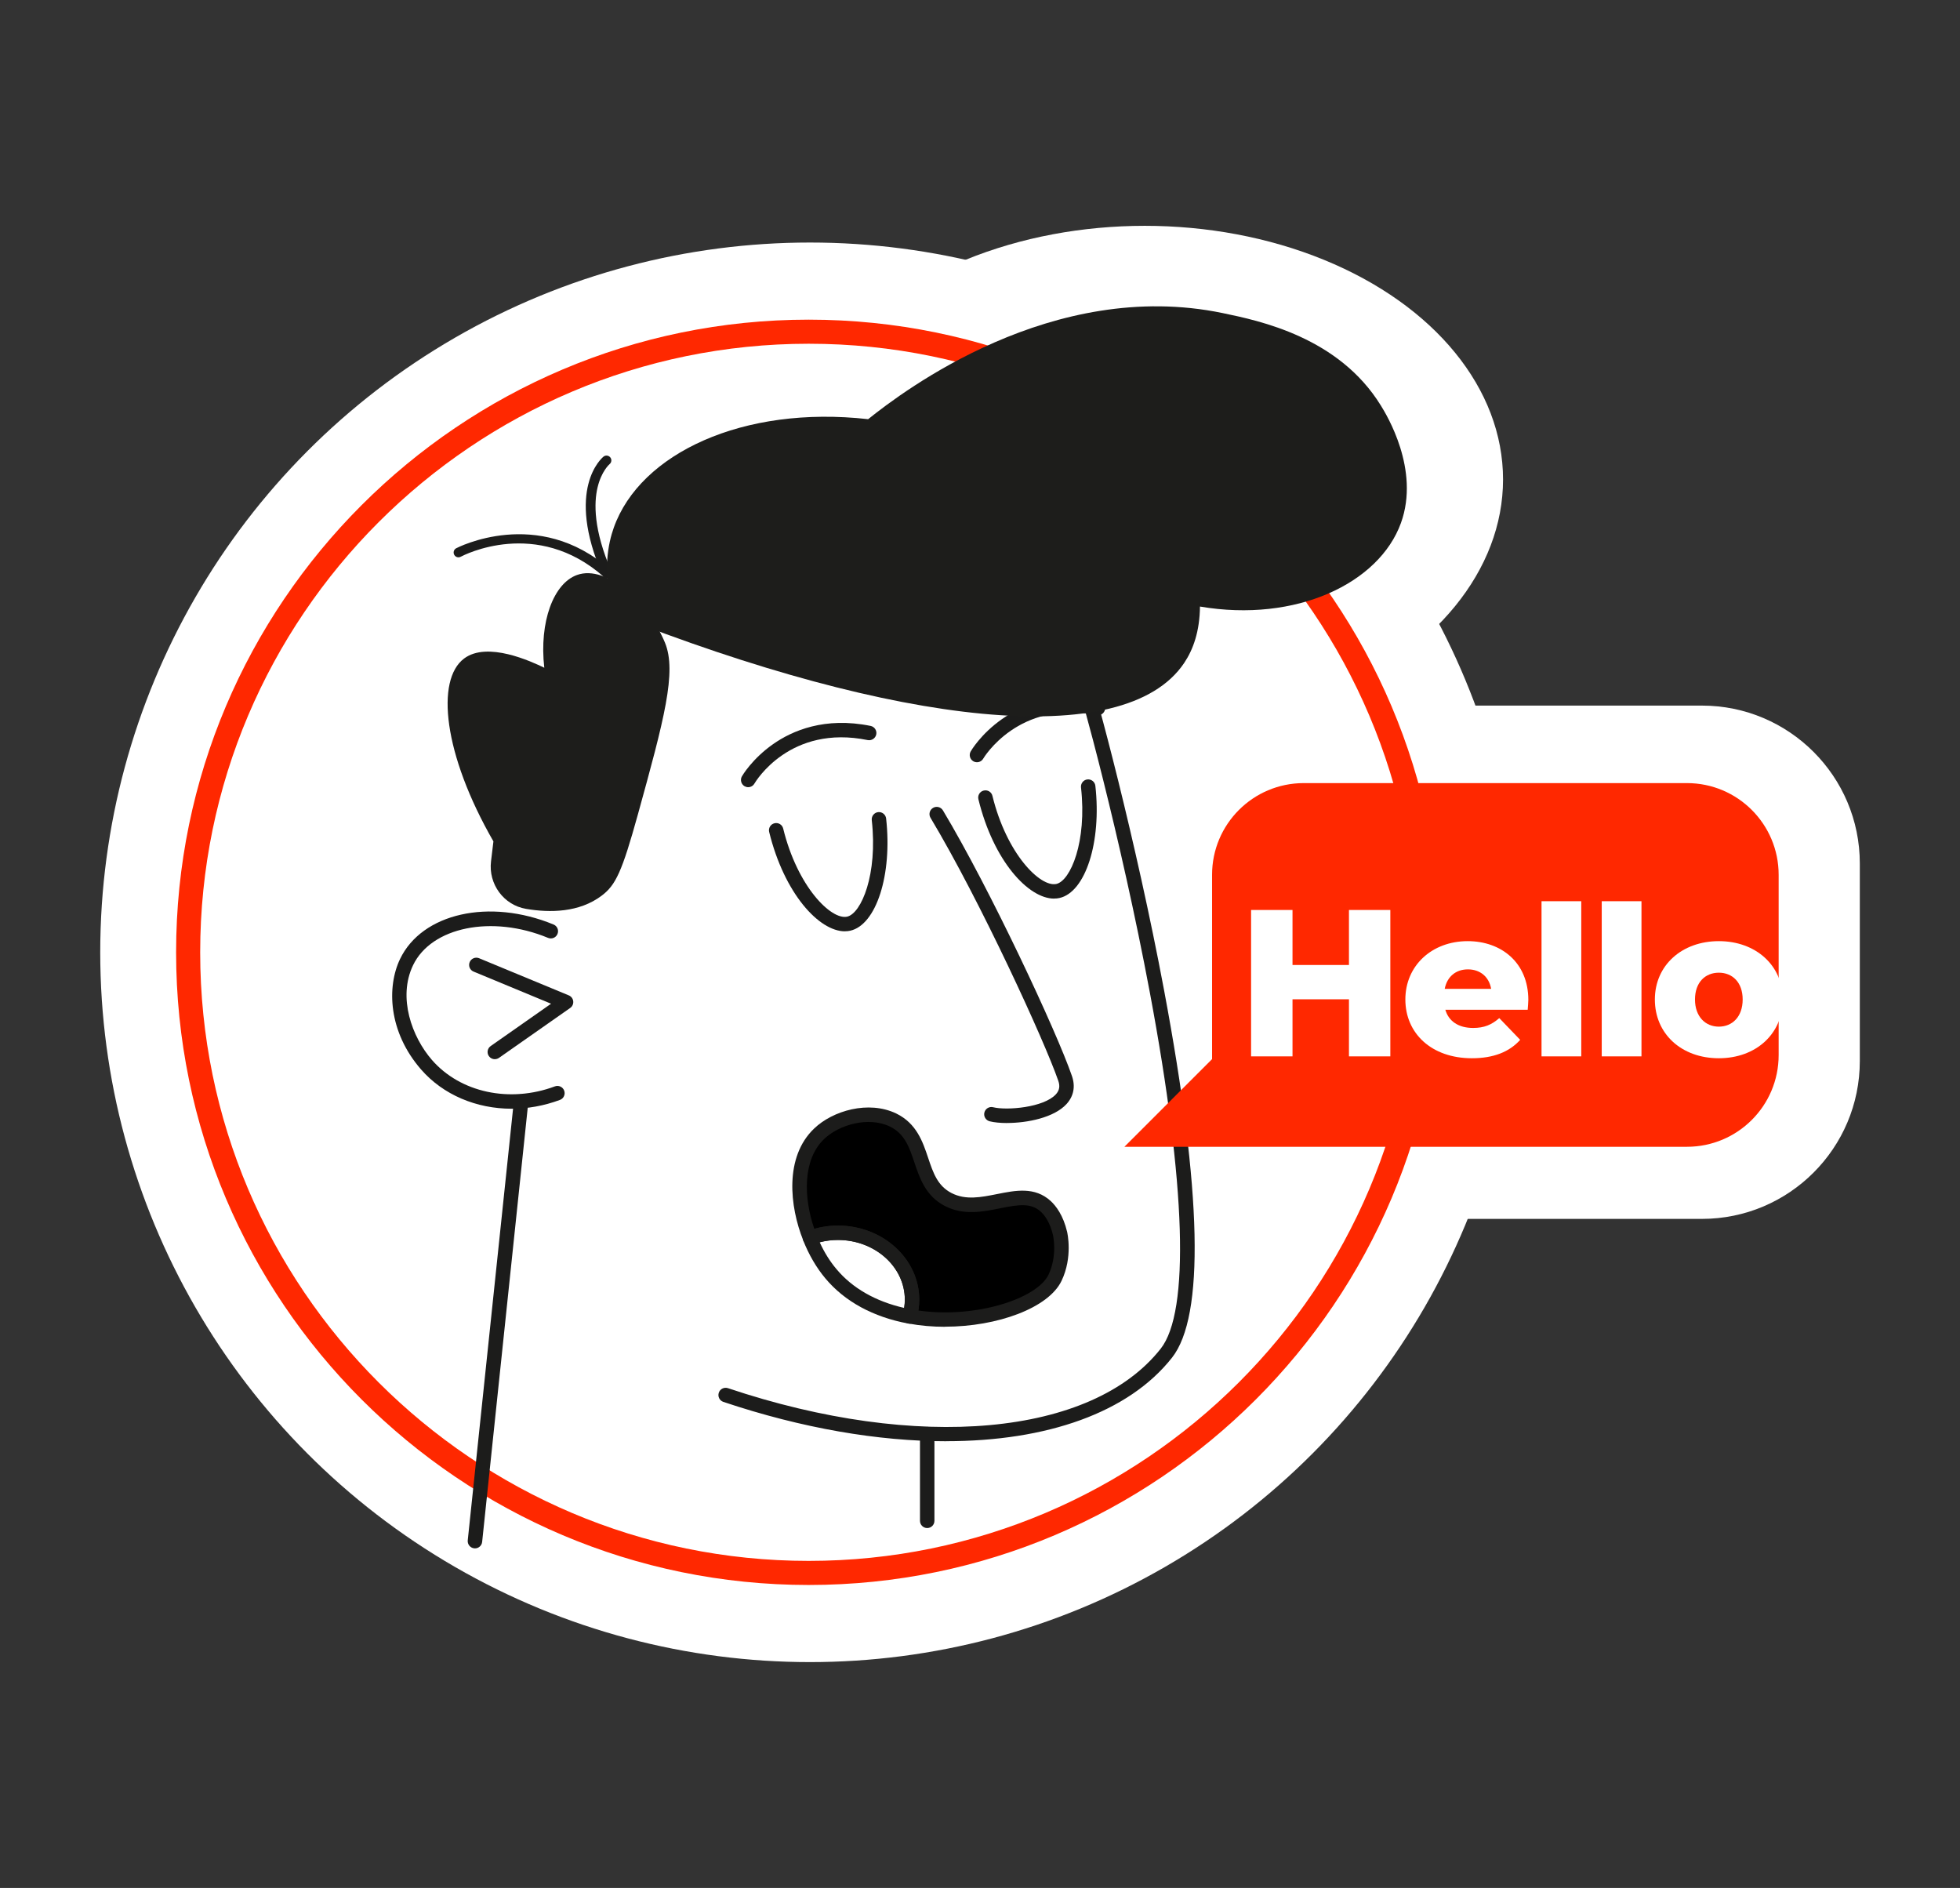 <svg xmlns="http://www.w3.org/2000/svg" id="uuid-71eeb3dc-605a-4bab-8b2f-1476ea0bdabb" data-name="Capa 1" viewBox="0 0 406.92 391.93"><rect x="0" y="0" width="406.92" height="391.93" fill="#333333" stroke="none"/><g><ellipse cx="237.66" cy="99.53" rx="74.39" ry="52.65" style="fill: #fff; stroke-width: 0px;"></ellipse><path d="m243.55,146.48h109.79c18.09,0,32.78,14.69,32.78,32.78v41c0,18.09-14.69,32.78-32.78,32.78h-109.79v-106.55h0Z" style="fill: #fff; stroke-width: 0px;"></path><circle cx="168.16" cy="197.7" r="147.35" style="fill: #fff; stroke-width: 0px;"></circle></g><g><g><circle cx="167.9" cy="197.7" r="128.84" style="fill: #fff; stroke-width: 0px;"></circle><path d="m167.9,329.04c-72.42,0-131.34-58.92-131.34-131.34S95.47,66.36,167.9,66.36s131.34,58.92,131.34,131.34-58.92,131.34-131.34,131.34Zm0-257.68c-69.67,0-126.34,56.68-126.34,126.34s56.68,126.34,126.34,126.34,126.34-56.68,126.34-126.34-56.68-126.34-126.34-126.34Z" style="fill: #ff2800; stroke-width: 0px;"></path></g><g><path d="m209.09,233.14c-1.43,0-2.69-.13-3.62-.36-.8-.2-1.3-1.01-1.1-1.82s1.01-1.3,1.82-1.1c2.87.71,10.53.05,13.02-2.68.74-.81.9-1.68.5-2.82-2.78-8.09-16.2-37.37-26.52-54.58-.43-.71-.2-1.63.51-2.06.71-.43,1.63-.2,2.06.51,9.77,16.29,23.61,45.9,26.79,55.15.75,2.18.36,4.19-1.13,5.82-2.59,2.83-8.16,3.93-12.34,3.93Z" style="fill: #1c1c1b; stroke-width: 0px;"></path><path d="m175.41,193.34c-5.34,0-12.57-7.79-15.72-20.62-.2-.8.29-1.62,1.1-1.81.8-.2,1.62.29,1.81,1.1,2.96,12.08,9.94,19,13.26,18.29,2.94-.64,6.4-8.76,5.13-20.04-.09-.82.5-1.57,1.32-1.66.82-.1,1.57.5,1.66,1.32,1.31,11.67-2.05,22.12-7.48,23.3-.35.08-.71.11-1.08.11Z" style="fill: #1c1c1b; stroke-width: 0px;"></path><path d="m218.85,186.55c-5.34,0-12.58-7.79-15.72-20.62-.2-.8.29-1.62,1.1-1.81.81-.2,1.62.29,1.81,1.1,2.96,12.08,9.93,19,13.26,18.29,2.94-.64,6.4-8.76,5.13-20.04-.09-.82.5-1.57,1.32-1.66.82-.09,1.57.5,1.66,1.32,1.31,11.67-2.05,22.12-7.48,23.3-.35.08-.71.11-1.08.11Z" style="fill: #1c1c1b; stroke-width: 0px;"></path><path d="m196.44,299.2c-14.07,0-29.9-2.68-46.26-8.17-.79-.26-1.21-1.11-.95-1.9.26-.79,1.11-1.21,1.9-.95,39.46,13.24,75.57,9.94,89.85-8.2,6.04-7.68,5.24-33.92-2.25-73.89-6.1-32.53-14.44-62.85-15.79-66.52-.29-.78.12-1.64.89-1.92.78-.28,1.64.11,1.92.89,1.71,4.68,10.09,35.9,15.92,67,7.88,42.02,8.44,67.69,1.66,76.3-9,11.43-26,17.35-46.9,17.35Z" style="fill: #1c1c1b; stroke-width: 0px;"></path><path d="m106.22,230.17c-7.29,0-14.2-2.86-18.81-8.16-6.83-7.85-7.11-17.16-4.36-22.91,4.56-9.53,18.56-12.67,31.88-7.17.77.32,1.13,1.19.81,1.96-.31.77-1.19,1.13-1.96.81-11.65-4.82-24.22-2.27-28.03,5.69-3.21,6.71-.22,14.89,3.92,19.65,5.9,6.78,16.16,8.99,25.53,5.49.77-.29,1.64.1,1.93.88s-.1,1.64-.88,1.93c-3.3,1.23-6.71,1.83-10.04,1.83Z" style="fill: #1c1c1b; stroke-width: 0px;"></path><path d="m155.33,163.42c-.25,0-.51-.07-.75-.2-.71-.42-.96-1.33-.55-2.05.08-.15,2.14-3.65,6.46-6.68,3.98-2.8,10.73-5.73,20.26-3.79.81.17,1.34.96,1.17,1.77-.17.81-.97,1.33-1.77,1.17-16.12-3.28-23.23,8.53-23.53,9.04-.28.48-.78.74-1.3.74Z" style="fill: #1c1c1b; stroke-width: 0px;"></path><path d="m202.83,158.24c-.25,0-.51-.06-.75-.2-.72-.41-.96-1.33-.55-2.05.08-.15,2.14-3.65,6.46-6.68,3.98-2.8,10.73-5.73,20.26-3.79.81.17,1.34.96,1.17,1.77-.17.81-.96,1.33-1.77,1.17-16.19-3.29-23.45,8.91-23.52,9.03-.28.48-.78.75-1.3.75Z" style="fill: #1c1c1b; stroke-width: 0px;"></path><path d="m102.73,219.89c-.47,0-.94-.22-1.23-.64-.48-.68-.31-1.61.37-2.09l12.54-8.79-16.09-6.67c-.77-.32-1.13-1.19-.81-1.96.32-.77,1.2-1.13,1.96-.81l18.62,7.71c.51.21.86.68.92,1.22s-.18,1.08-.63,1.39l-14.78,10.36c-.26.18-.56.27-.86.27Z" style="fill: #1c1c1b; stroke-width: 0px;"></path><path d="m98.61,321.43c-.05,0-.11,0-.16,0-.82-.09-1.42-.82-1.34-1.65l9.58-91.25c.09-.82.85-1.43,1.65-1.33.82.09,1.42.82,1.34,1.65l-9.58,91.25c-.08.77-.73,1.34-1.49,1.34Z" style="fill: #1c1c1b; stroke-width: 0px;"></path><path d="m192.5,317.22c-.83,0-1.5-.67-1.5-1.5v-18c0-.83.67-1.5,1.5-1.5s1.5.67,1.5,1.5v18c0,.83-.67,1.5-1.5,1.5Z" style="fill: #1c1c1b; stroke-width: 0px;"></path><path d="m126.01,119.99c-.24,0-.47-.08-.66-.25-13.96-12.33-29.06-4.5-29.7-4.16-.49.26-1.09.08-1.35-.41-.26-.49-.08-1.09.41-1.35.17-.09,16.94-8.84,31.96,4.42.41.37.45,1,.09,1.41-.2.22-.47.34-.75.34Z" style="fill: #1c1c1b; stroke-width: 0px;"></path><path d="m126.01,119.99c-.39,0-.75-.22-.92-.6-7.78-17.87-.13-24.32.2-24.59.43-.35,1.06-.28,1.41.15.35.43.28,1.05-.14,1.4-.05.04-1.7,1.48-2.5,4.84-.76,3.19-.87,8.8,2.87,17.4.22.51-.01,1.1-.52,1.32-.13.06-.27.08-.4.08Z" style="fill: #1c1c1b; stroke-width: 0px;"></path><g><path d="m219.03,265.28c-2.88,6.03-17.26,10.41-30.17,8.01.3-1.12.49-2.28.49-3.48,0-7.67-6.89-13.89-15.39-13.89-2.06,0-4.01.37-5.8,1.05-3.07-7.6-3.26-16.7,1.91-21.6,3.71-3.56,10.44-5.2,15.35-2.85,7.22,3.52,4.45,12.92,11.46,16.51,7.11,3.63,14.97-3.41,20.25,1.42,2.06,1.91,2.77,4.83,2.96,5.62,0,0,1.12,4.68-1.05,9.21Z" style="stroke-width: 0px;"></path><path d="m196.21,275.44c-2.56,0-5.14-.22-7.62-.68-.41-.08-.77-.32-.99-.67-.22-.35-.29-.78-.18-1.19.29-1.1.44-2.11.44-3.1,0-6.83-6.23-12.39-13.89-12.39-1.81,0-3.59.32-5.28.95-.75.29-1.61-.09-1.92-.84-2.84-7.04-3.95-17.35,2.27-23.25,3.85-3.7,11.28-5.87,17.03-3.11,4.22,2.06,5.5,5.85,6.62,9.2,1.05,3.12,1.95,5.82,4.87,7.32,2.95,1.51,6.1.87,9.43.21,3.86-.77,7.85-1.58,11.15,1.44,1.11,1.03,2.59,2.96,3.4,6.37.05.21,1.22,5.25-1.15,10.2h0c-2.69,5.63-13.32,9.52-24.18,9.52Zm-5.55-3.38c11.99,1.7,24.65-2.48,27.02-7.43,0,0,0,0,0,0,1.9-3.97.95-8.17.94-8.21-.64-2.68-1.72-4.12-2.52-4.86-2.07-1.89-4.58-1.5-8.52-.71-3.52.71-7.5,1.51-11.39-.48-4.01-2.06-5.25-5.77-6.35-9.04-1.07-3.19-2-5.95-5.08-7.46-4.51-2.17-10.6-.35-13.65,2.58-4.5,4.27-4.29,12.2-2.05,18.65,1.59-.45,3.23-.68,4.9-.68,9.31,0,16.89,6.9,16.89,15.39,0,.74-.06,1.49-.19,2.26Z" style="fill: #1c1c1b; stroke-width: 0px;"></path></g><path d="m188.86,274.79c-.09,0-.18,0-.27-.02-7.28-1.34-13.24-4.59-17.24-9.39-1.85-2.2-3.43-4.92-4.59-7.86-.15-.37-.14-.79.03-1.16.16-.37.47-.65.84-.79,2.02-.76,4.15-1.14,6.33-1.14,9.31,0,16.89,6.9,16.89,15.39,0,1.24-.18,2.51-.54,3.87-.18.67-.78,1.11-1.45,1.11Zm-18.68-16.89c.95,2.07,2.13,3.97,3.47,5.55,3.29,3.95,8.13,6.72,14.06,8.07.09-.59.14-1.16.14-1.71,0-6.83-6.23-12.39-13.89-12.39-1.29,0-2.55.16-3.78.48Z" style="fill: #1c1c1b; stroke-width: 0px;"></path></g><path d="m251.64,181.61v38.26l-18.2,18.2h116.79c10.52,0,19.04-8.52,19.04-19.04v-37.42c0-10.52-8.52-19.04-19.04-19.04h-79.55c-10.52,0-19.04,8.52-19.04,19.04Z" style="fill: #ff2800; stroke-width: 0px;"></path><g><path d="m288.65,188.91v30.39h-8.59v-11.85h-11.72v11.85h-8.6v-30.39h8.6v11.42h11.72v-11.42h8.59Z" style="fill: #fff; stroke-width: 0px;"></path><path d="m317.17,209.62h-17.1c.69,2.39,2.73,3.78,5.77,3.78,2.3,0,3.82-.65,5.43-2.04l4.34,4.51c-2.26,2.52-5.56,3.82-10.03,3.82-8.38,0-13.81-5.17-13.81-12.2s5.51-12.11,12.94-12.11c6.95,0,12.59,4.43,12.59,12.2,0,.61-.09,1.39-.13,2.04Zm-17.23-4.34h9.64c-.43-2.47-2.26-4.04-4.82-4.04s-4.34,1.56-4.82,4.04Z" style="fill: #fff; stroke-width: 0px;"></path><path d="m320.04,187.09h8.25v32.21h-8.25v-32.21Z" style="fill: #fff; stroke-width: 0px;"></path><path d="m332.54,187.09h8.25v32.21h-8.25v-32.21Z" style="fill: #fff; stroke-width: 0px;"></path><path d="m343.57,207.49c0-7.08,5.6-12.11,13.28-12.11s13.28,5.04,13.28,12.11-5.51,12.2-13.28,12.2-13.28-5.08-13.28-12.2Zm18.23,0c0-3.56-2.13-5.56-4.95-5.56s-4.95,2-4.95,5.56,2.17,5.64,4.95,5.64,4.95-2.04,4.95-5.64Z" style="fill: #fff; stroke-width: 0px;"></path></g><path d="m101.94,178.83l.5-4.16c-10.44-18.16-11.99-33.53-6.09-37.96,4.84-3.64,13.99.63,16.65,1.91-1.08-9.55,1.93-17.5,6.78-19.25,6.3-2.28,15.02,6.13,18.28,14.06,2.48,6.04-.19,15.98-5.62,35.62-3.31,11.95-4.61,14.68-7.5,16.87-4.67,3.54-10.76,3.6-15.72,2.76-4.66-.79-7.84-5.15-7.28-9.85Z" style="fill: #1d1d1b; stroke-width: 0px;"></path><path d="m249.13,125.91c-.06,5.13-1.38,8.89-3.28,11.72-12.4,18.5-59.88,12.98-118.42-10.12-2.53-8.74-1.12-14.81,0-17.97,5.47-15.41,26.84-25.44,52.81-22.52,7.32-5.86,38.26-29.35,73.58-22.03,7.7,1.6,24.12,5,32.87,19.21,1.14,1.85,8.18,13.28,4.16,24.38-4.53,12.51-21.75,20.74-41.71,17.34Z" style="fill: #1d1d1b; stroke-width: 0px;"></path></g></svg>